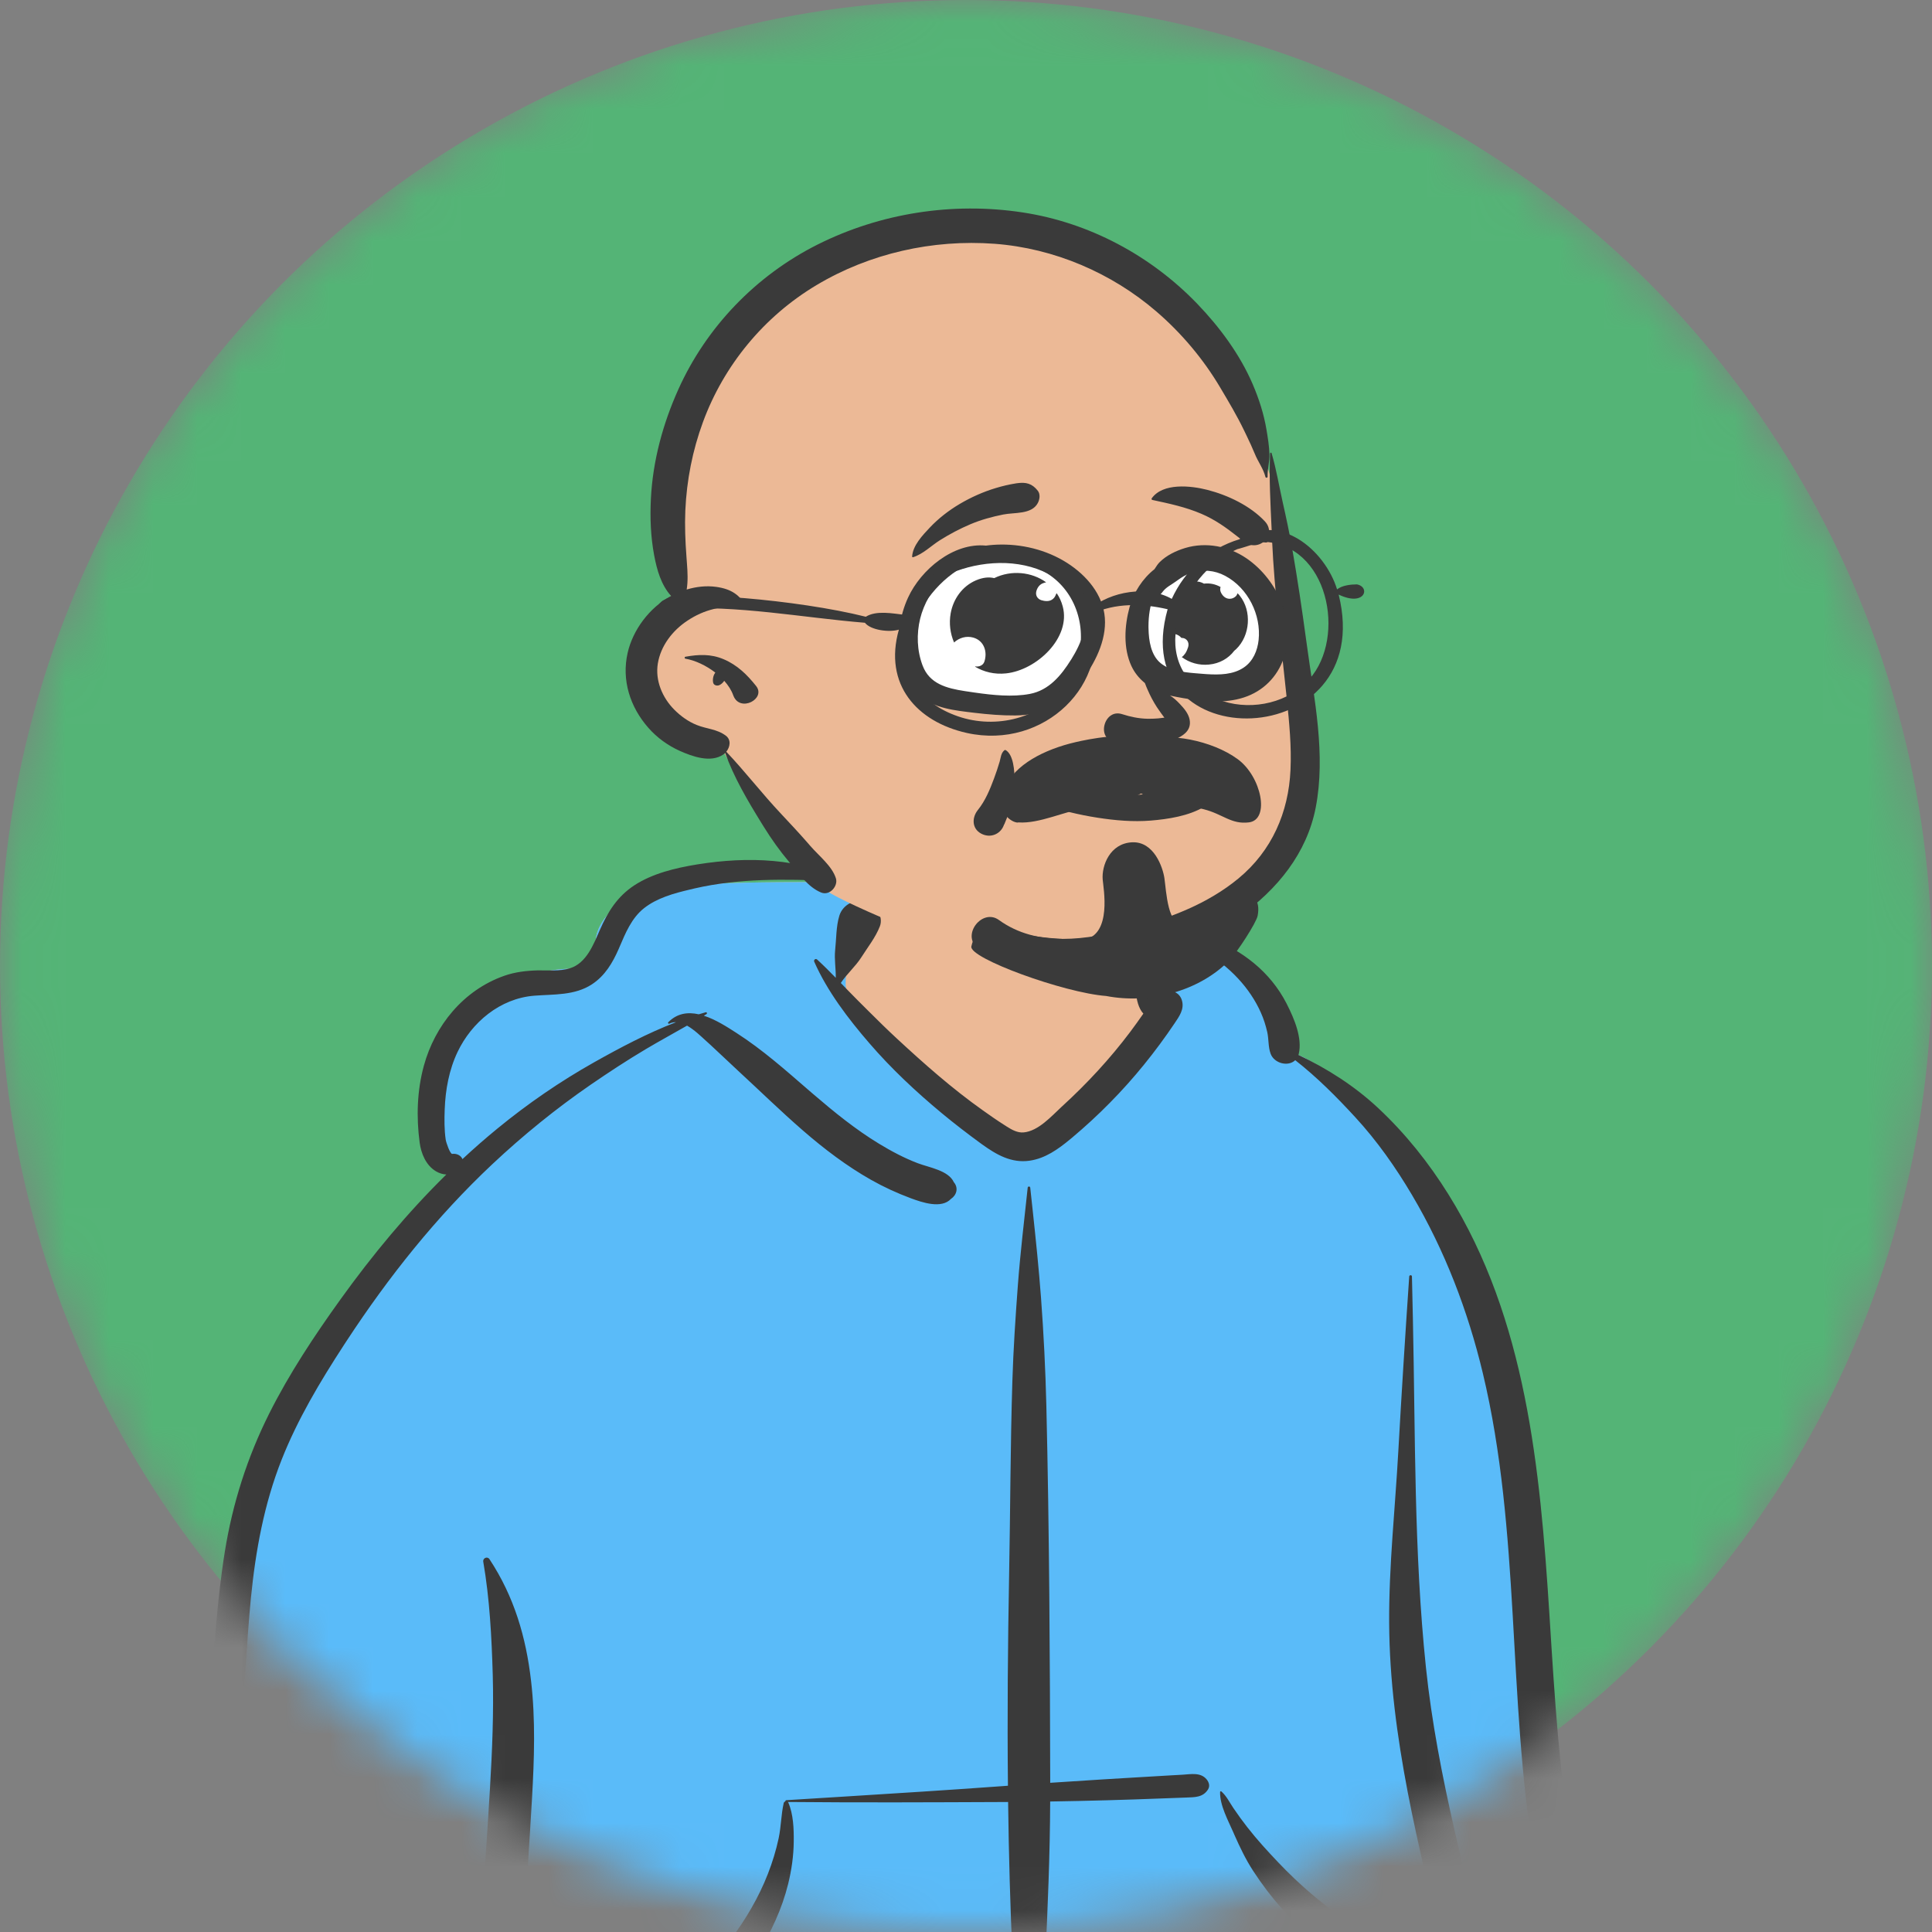 <?xml version="1.0" encoding="UTF-8"?> <svg xmlns="http://www.w3.org/2000/svg" width="44" height="44" viewBox="0 0 44 44" fill="none"><rect x="0" y="0" width="44" height="44" fill="#808080" stroke="none"/> <mask id="mask0_2_1876" style="mask-type:alpha" maskUnits="userSpaceOnUse" x="0" y="0" width="44" height="44"> <circle cx="22" cy="22" r="22" fill="#C4C4C4"></circle> </mask> <g mask="url(#mask0_2_1876)"> <circle cx="22" cy="22" r="21.5" fill="#54B476" stroke="#54B476"></circle> <path fill-rule="evenodd" clip-rule="evenodd" d="M35.798 48.899C36.597 48.862 36.276 47.517 36.218 47.023C35.585 45.218 35.734 43.25 35.485 41.359C35.33 39.593 35.131 37.833 34.963 36.069C34.634 32.488 32.27 25.198 29.571 24.026C29.231 22.591 27.828 21.253 26.051 21.253C24.84 19.873 23.382 18.903 21.512 19.099C20.739 19.133 19.989 19.921 19.249 20.073C18.834 20.128 15.154 19.987 14.417 20.408C13.904 20.661 13.44 21.13 13.591 21.726C13.832 22.449 13.084 21.667 11.522 22.438C8.338 24.278 10.241 26.738 10.325 26.814C8.338 29.474 6.601 31.631 5.797 34.881C5.277 37.294 5.335 39.785 4.899 42.21C4.745 43.051 4.509 43.863 4.253 44.679C3.976 45.748 3.841 48.412 3.688 48.436C3.41 48.502 3.849 49.052 4.144 49.052C12.32 50.357 20.625 49.106 28.846 48.902C31.162 48.825 33.481 48.807 35.798 48.899Z" fill="#ECB996"></path> <path fill-rule="evenodd" clip-rule="evenodd" d="M19.259 22.415C19.259 23.252 22.281 26.361 23.323 26.156C24.018 26.019 25.069 25.127 26.474 23.48V22.415L26.171 21.255C27.89 21.313 29.239 22.624 29.571 24.026C32.242 25.186 34.587 32.343 34.953 35.961L34.963 36.069C35.131 37.833 35.33 39.593 35.485 41.359C35.734 43.25 35.585 45.218 36.218 47.023L36.222 47.053C36.288 47.57 36.581 48.863 35.798 48.899C33.481 48.807 31.162 48.825 28.846 48.902C20.625 49.106 12.32 50.357 4.144 49.052C3.849 49.052 3.41 48.502 3.688 48.436C3.841 48.412 3.976 45.748 4.253 44.679L4.305 44.511C4.541 43.751 4.755 42.993 4.899 42.21C5.335 39.785 5.277 37.294 5.797 34.881C6.601 31.631 8.338 29.474 10.325 26.814C10.241 26.738 8.338 24.278 11.522 22.438C13.084 21.667 13.832 22.449 13.591 21.726C13.44 21.13 13.904 20.661 14.417 20.408C15.154 19.987 18.834 20.128 19.249 20.073C19.441 20.034 19.635 19.951 19.829 19.85L19.795 19.958C19.438 21.11 19.259 21.928 19.259 22.415Z" fill="#5ABBF9"></path> <path fill-rule="evenodd" clip-rule="evenodd" d="M23.405 27.049C23.409 27.013 23.459 27.013 23.463 27.049L23.521 27.585C23.591 28.24 23.659 28.893 23.708 29.551C23.769 30.371 23.81 31.191 23.83 32.013C23.898 34.875 23.912 37.739 23.918 40.602C24.32 40.575 24.723 40.549 25.126 40.524C25.399 40.508 25.673 40.491 25.946 40.475L26.643 40.434V40.434L26.93 40.418C27.124 40.406 27.344 40.359 27.48 40.524C27.534 40.59 27.561 40.676 27.511 40.755C27.394 40.936 27.215 40.93 27.012 40.938C26.821 40.945 26.629 40.952 26.438 40.959C26.028 40.975 25.618 40.989 25.208 41C24.778 41.012 24.347 41.021 23.917 41.028C23.913 42.237 23.861 43.444 23.805 44.651L23.779 45.195C23.71 46.664 23.636 48.135 23.531 49.602C23.523 49.722 23.346 49.722 23.337 49.602C23.219 47.95 23.141 46.294 23.063 44.639C23.007 43.439 22.974 42.239 22.959 41.039C22.902 41.039 22.845 41.04 22.788 41.04C21.174 41.047 19.559 41.054 17.945 41.039C17.948 41.042 17.95 41.045 17.952 41.049C18.069 41.315 18.08 41.653 18.077 41.938C18.074 42.264 18.028 42.587 17.95 42.904C17.67 44.042 16.947 45.061 16.124 45.903L16.097 45.931C15.903 46.128 15.68 46.326 15.561 46.578C15.439 46.834 15.397 47.134 15.337 47.41L15.33 47.442L15.095 48.485C15.021 48.817 14.999 49.3 14.726 49.539C14.472 49.762 14.135 49.646 14.015 49.358C13.921 49.134 14.015 48.888 14.07 48.664L14.504 46.909C14.575 46.623 14.653 46.335 14.807 46.078C14.965 45.815 15.196 45.624 15.432 45.428C15.879 45.059 16.289 44.635 16.635 44.177C16.982 43.718 17.278 43.213 17.486 42.682C17.59 42.416 17.675 42.14 17.734 41.862C17.79 41.597 17.789 41.324 17.849 41.062C17.853 41.044 17.869 41.032 17.887 41.026C17.883 41.015 17.89 40.999 17.907 40.998L19.227 40.916C20.401 40.843 21.575 40.769 22.747 40.684L22.955 40.669V40.669C22.939 39.068 22.952 37.466 22.982 35.864C23.01 34.395 23.01 32.925 23.056 31.457C23.078 30.728 23.127 30 23.181 29.273C23.237 28.529 23.326 27.791 23.405 27.049ZM11.006 35.567C10.992 35.486 11.099 35.435 11.148 35.51C11.71 36.362 11.981 37.288 12.095 38.285C12.197 39.166 12.167 40.059 12.117 40.942C12.063 41.883 12 42.824 11.937 43.765L11.84 45.208V45.208L11.596 48.825C11.579 49.084 11.517 49.32 11.286 49.44C11.257 49.463 11.226 49.485 11.19 49.503C11.065 49.567 10.899 49.535 10.827 49.411L10.856 49.429C10.881 49.445 10.853 49.423 10.771 49.365L10.701 49.279V49.279C10.65 49.206 10.618 49.134 10.605 49.047C10.585 48.912 10.611 48.764 10.62 48.628L10.78 46.256V46.256C10.904 44.412 11.05 42.568 11.159 40.723C11.21 39.863 11.246 39.003 11.222 38.141C11.197 37.285 11.152 36.413 11.006 35.567ZM15.87 19.688L15.902 19.683C17.018 19.505 18.233 19.538 19.254 20.056C19.262 20.06 19.258 20.074 19.249 20.073L18.92 20.061C17.88 20.021 16.843 19.998 15.821 20.233L15.716 20.258C15.348 20.344 14.963 20.45 14.667 20.684C14.384 20.907 14.244 21.252 14.108 21.57L14.09 21.612C13.953 21.925 13.779 22.223 13.478 22.419C13.088 22.673 12.619 22.642 12.172 22.676C11.385 22.737 10.741 23.286 10.421 23.957C10.227 24.364 10.144 24.82 10.128 25.265C10.119 25.491 10.118 25.726 10.15 25.951C10.16 26.023 10.252 26.285 10.299 26.279C10.404 26.265 10.5 26.317 10.532 26.398C10.791 26.157 11.057 25.924 11.332 25.699C12.016 25.138 12.754 24.63 13.531 24.193C14.123 23.86 14.748 23.529 15.396 23.28C15.345 23.279 15.294 23.288 15.245 23.313C15.224 23.324 15.202 23.298 15.219 23.281C15.423 23.074 15.668 23.045 15.914 23.1C15.966 23.084 16.019 23.068 16.072 23.054C16.098 23.046 16.111 23.081 16.09 23.095L16.029 23.132V23.132C16.298 23.218 16.561 23.388 16.77 23.523C17.37 23.908 17.898 24.379 18.433 24.842L18.531 24.926C19.002 25.33 19.485 25.723 20.02 26.048C20.3 26.218 20.595 26.375 20.903 26.492C21.168 26.592 21.599 26.655 21.723 26.924C21.833 27.053 21.787 27.218 21.658 27.304C21.44 27.535 21.005 27.386 20.745 27.29C20.433 27.174 20.13 27.035 19.841 26.872C19.28 26.555 18.763 26.161 18.281 25.742C17.778 25.305 17.303 24.84 16.813 24.389C16.601 24.193 16.394 23.993 16.182 23.798L16.075 23.701C15.967 23.603 15.812 23.451 15.647 23.358C15.336 23.537 15.02 23.708 14.712 23.891C14.282 24.146 13.864 24.421 13.453 24.703C12.661 25.248 11.911 25.858 11.214 26.512C9.937 27.712 8.849 29.081 7.898 30.532L7.826 30.642C7.286 31.472 6.775 32.329 6.413 33.246C6.014 34.256 5.821 35.317 5.715 36.388C5.611 37.452 5.575 38.521 5.459 39.584C5.339 40.674 5.103 41.74 4.834 42.803L4.77 43.056C4.528 44.008 4.277 44.961 4.152 45.937C4.085 46.458 4.045 46.986 4.054 47.511C4.063 48.039 4.15 48.556 4.219 49.078C4.246 49.278 4.041 49.446 3.858 49.472C3.647 49.502 3.466 49.373 3.4 49.185C3.196 48.597 3.159 47.948 3.165 47.332C3.172 46.706 3.255 46.085 3.372 45.47C3.601 44.26 3.956 43.076 4.253 41.881C4.514 40.827 4.69 39.772 4.784 38.693C4.882 37.573 4.941 36.45 5.12 35.339C5.297 34.241 5.63 33.193 6.131 32.193C6.588 31.282 7.157 30.424 7.754 29.593C8.479 28.584 9.275 27.623 10.165 26.748C10.085 26.745 10.003 26.72 9.928 26.675C9.697 26.537 9.59 26.266 9.557 26.019C9.48 25.441 9.498 24.837 9.653 24.272C9.902 23.361 10.549 22.551 11.487 22.222C11.729 22.137 11.985 22.107 12.241 22.1C12.484 22.095 12.749 22.125 12.983 22.051C13.356 21.933 13.516 21.511 13.656 21.191L13.663 21.176C13.842 20.768 14.058 20.418 14.446 20.163C14.861 19.892 15.381 19.768 15.87 19.688V19.688ZM26.483 21.302C26.818 21.19 27.238 21.291 27.566 21.389C27.932 21.498 28.27 21.699 28.559 21.937C28.865 22.189 29.117 22.499 29.296 22.846L29.313 22.88C29.476 23.201 29.662 23.643 29.579 23.997C29.577 24.007 29.574 24.017 29.571 24.026C30.237 24.341 30.852 24.736 31.388 25.236C32.011 25.819 32.539 26.482 32.986 27.199C34.761 30.044 35.073 33.461 35.283 36.706L35.335 37.529C35.449 39.306 35.582 41.078 35.928 42.83L35.953 42.957C36.323 44.791 36.852 46.64 36.799 48.522C36.783 49.085 35.916 49.082 35.891 48.522C35.797 46.414 35.285 44.379 34.939 42.304C34.329 38.653 34.635 34.89 33.771 31.276C33.432 29.858 32.907 28.482 32.158 27.216C31.788 26.59 31.364 25.986 30.868 25.447C30.441 24.982 29.997 24.536 29.498 24.145C29.339 24.299 29.02 24.221 28.937 23.997C28.88 23.843 28.897 23.663 28.86 23.502C28.826 23.352 28.779 23.204 28.716 23.063C28.592 22.782 28.409 22.513 28.197 22.286C27.969 22.04 27.707 21.836 27.413 21.668C27.117 21.498 26.794 21.447 26.483 21.323C26.472 21.319 26.471 21.305 26.483 21.302ZM27.787 40.811C27.787 40.796 27.805 40.789 27.816 40.799C27.934 40.903 28.005 41.053 28.092 41.181C28.192 41.329 28.297 41.473 28.407 41.614C28.627 41.897 28.872 42.163 29.119 42.423C29.349 42.666 29.594 42.898 29.849 43.117C30.124 43.354 30.433 43.566 30.683 43.829C31.205 44.377 31.29 45.129 31.4 45.836L31.412 45.912C31.479 46.331 31.539 46.752 31.594 47.173C31.62 47.377 31.646 47.582 31.668 47.788L31.674 47.853C31.694 48.054 31.699 48.258 31.579 48.433C31.45 48.621 31.158 48.687 30.985 48.507C30.686 48.197 30.742 47.648 30.703 47.249C30.671 46.92 30.635 46.592 30.594 46.263L30.573 46.099C30.526 45.726 30.486 45.345 30.398 44.978C30.319 44.654 30.17 44.411 29.925 44.176C29.679 43.941 29.422 43.721 29.195 43.467C28.953 43.197 28.735 42.908 28.539 42.607C28.371 42.349 28.237 42.068 28.113 41.788L28.093 41.741C27.974 41.468 27.777 41.112 27.787 40.811ZM32.094 29.071C32.097 29.033 32.155 29.032 32.156 29.071C32.163 29.399 32.171 29.727 32.178 30.055C32.235 32.697 32.2 35.345 32.475 37.978C32.605 39.22 32.844 40.443 33.121 41.661C33.263 42.285 33.412 42.907 33.553 43.53C33.691 44.138 33.839 44.748 33.948 45.361C34.055 45.964 34.151 46.571 34.194 47.182L34.2 47.261C34.218 47.557 34.307 47.992 34.138 48.254C33.954 48.538 33.603 48.543 33.406 48.272C33.222 48.018 33.268 47.565 33.235 47.261C33.202 46.952 33.167 46.643 33.127 46.334C33.05 45.732 32.947 45.132 32.841 44.534C32.619 43.289 32.298 42.059 32.06 40.816C31.817 39.543 31.644 38.26 31.637 36.963C31.63 35.655 31.774 34.35 31.846 33.045C31.92 31.72 32.004 30.395 32.094 29.071ZM19.116 20.853C19.19 20.614 19.45 20.465 19.704 20.532C19.937 20.593 20.129 20.865 20.038 21.097C19.939 21.351 19.765 21.567 19.619 21.798C19.484 22.011 19.287 22.178 19.149 22.387L19.301 22.545C19.377 22.623 19.453 22.701 19.53 22.778L19.794 23.041C20 23.246 20.207 23.45 20.421 23.648C21.048 24.229 21.684 24.792 22.387 25.29C22.546 25.403 22.707 25.516 22.873 25.621L22.935 25.661C23.048 25.732 23.175 25.802 23.312 25.79C23.646 25.761 23.947 25.42 24.176 25.208L24.188 25.197C24.756 24.678 25.282 24.11 25.741 23.499C25.843 23.363 25.942 23.225 26.039 23.085C25.816 22.836 25.869 22.348 25.857 22.045C25.849 21.832 25.848 21.619 25.847 21.406L25.846 21.363C25.843 21.226 25.837 21.093 25.93 20.98C25.935 20.973 25.947 20.973 25.953 20.977C26.081 21.041 26.12 21.149 26.175 21.269L26.18 21.282C26.247 21.427 26.31 21.573 26.374 21.718C26.441 21.871 26.503 22.026 26.565 22.18C26.594 22.252 26.622 22.324 26.649 22.396C26.666 22.442 26.683 22.488 26.7 22.535L26.704 22.538C26.727 22.557 26.747 22.577 26.764 22.598C26.835 22.632 26.892 22.694 26.918 22.786C26.976 22.985 26.856 23.148 26.75 23.306C26.317 23.949 25.824 24.562 25.275 25.117C25.003 25.394 24.716 25.657 24.418 25.908L24.366 25.951C24.098 26.172 23.807 26.382 23.449 26.434C23.03 26.495 22.69 26.294 22.369 26.064L22.337 26.041C22.033 25.819 21.735 25.59 21.447 25.351C20.858 24.862 20.299 24.338 19.802 23.762C19.319 23.203 18.841 22.577 18.544 21.903C18.526 21.862 18.573 21.819 18.611 21.854C18.756 21.987 18.896 22.127 19.034 22.269C19.038 22.06 18.998 21.849 19.02 21.638C19.048 21.382 19.04 21.099 19.116 20.853Z" fill="#3A3A3A"></path> <path fill-rule="evenodd" clip-rule="evenodd" d="M28.991 11.084C28.617 9.566 27.8 8.153 26.492 7.012C22.556 3.261 15.329 5.297 15.361 10.948C15.22 11.608 15.163 12.287 15.21 12.96C15.229 13.247 15.358 13.648 15.185 13.907C14.794 14.39 14.567 14.747 14.7 15.39C14.811 15.952 15.207 16.349 15.743 16.561C16.064 16.65 16.368 16.843 16.487 17.138C17.202 18.399 17.731 19.447 18.858 20.306C19.148 20.528 22.129 21.855 23.111 21.855C25.987 21.855 29.611 20.851 29.672 17.755C29.682 17.075 29.558 16.387 29.48 15.712C29.291 14.173 29.358 12.578 28.991 11.084Z" fill="#ECB996"></path> <path fill-rule="evenodd" clip-rule="evenodd" d="M28.926 10.325C28.927 10.306 28.955 10.302 28.96 10.321C29.067 10.686 29.128 11.058 29.211 11.43C29.292 11.787 29.368 12.146 29.431 12.506C29.55 13.187 29.651 13.87 29.744 14.554L29.768 14.725C29.93 15.929 30.199 17.183 29.964 18.394C29.764 19.427 29.092 20.26 28.226 20.871C27.406 21.449 26.413 21.82 25.426 22.031C24.367 22.257 23.111 22.325 22.249 21.576C21.904 21.277 22.375 20.682 22.749 20.952C23.628 21.587 24.746 21.4 25.737 21.148L25.767 21.14C26.638 20.916 27.514 20.578 28.205 20.006C28.969 19.375 29.346 18.498 29.39 17.537C29.415 16.996 29.362 16.457 29.306 15.92L29.3 15.86C29.235 15.246 29.167 14.632 29.105 14.018C29.047 13.457 28.998 12.894 28.972 12.331L28.96 12.047C28.934 11.475 28.9 10.895 28.926 10.325ZM18.619 5.57C20.049 4.853 21.693 4.596 23.284 4.837C24.814 5.068 26.218 5.829 27.268 6.92C27.78 7.453 28.235 8.069 28.526 8.742C28.67 9.077 28.783 9.425 28.843 9.784C28.874 9.968 28.905 10.159 28.911 10.346C28.916 10.518 28.863 10.681 28.869 10.856C28.87 10.884 28.827 10.889 28.82 10.863C28.77 10.667 28.651 10.519 28.576 10.332C28.519 10.194 28.456 10.058 28.391 9.923L28.335 9.807C28.173 9.47 27.98 9.147 27.789 8.825C27.404 8.176 26.909 7.587 26.331 7.09C25.315 6.217 24.011 5.654 22.651 5.552C21.239 5.447 19.806 5.771 18.601 6.49C17.395 7.208 16.483 8.325 16.01 9.611C15.771 10.26 15.639 10.936 15.608 11.624C15.593 11.972 15.607 12.323 15.633 12.67L15.645 12.836C15.66 13.034 15.67 13.232 15.639 13.426C15.857 13.361 16.085 13.334 16.313 13.366C16.653 13.414 16.857 13.548 17.009 13.841C17.017 13.856 17.001 13.872 16.985 13.864C16.788 13.769 16.468 13.819 16.258 13.869C16.04 13.921 15.844 14.011 15.659 14.133C15.316 14.358 15.048 14.708 14.982 15.109C14.918 15.496 15.083 15.889 15.36 16.166C15.503 16.309 15.674 16.433 15.865 16.51C16.096 16.604 16.326 16.601 16.531 16.755C16.657 16.851 16.627 17.014 16.541 17.12C16.974 17.577 17.357 18.077 17.79 18.536C17.99 18.749 18.189 18.962 18.381 19.181L18.453 19.264C18.645 19.487 18.95 19.723 19.037 20.003C19.092 20.178 18.898 20.406 18.702 20.327C18.401 20.205 18.186 19.887 17.983 19.644L17.97 19.628C17.757 19.375 17.568 19.109 17.395 18.83L17.338 18.738C17.025 18.231 16.715 17.705 16.515 17.148C16.502 17.161 16.488 17.173 16.474 17.183C16.186 17.38 15.768 17.229 15.482 17.101C15.211 16.98 14.962 16.798 14.769 16.579C14.348 16.103 14.153 15.487 14.294 14.869C14.413 14.346 14.79 13.837 15.283 13.572C15.055 13.319 14.961 12.979 14.898 12.646C14.818 12.221 14.802 11.785 14.824 11.354C14.867 10.495 15.097 9.649 15.451 8.863C16.085 7.456 17.206 6.28 18.619 5.57ZM15.609 14.957C15.909 14.903 16.189 14.89 16.479 15.013C16.793 15.146 17.014 15.365 17.219 15.622C17.453 15.914 16.854 16.233 16.703 15.845L16.698 15.833C16.658 15.719 16.585 15.607 16.494 15.505C16.466 15.546 16.429 15.582 16.386 15.602C16.334 15.627 16.254 15.61 16.241 15.545C16.227 15.474 16.242 15.387 16.285 15.326L16.291 15.318V15.318C16.083 15.157 15.832 15.039 15.609 15.001C15.587 14.997 15.587 14.961 15.609 14.957Z" fill="#3A3A3A"></path> <path fill-rule="evenodd" clip-rule="evenodd" d="M22.9 16.05C23.997 16.05 24.886 15.301 24.886 14.378C24.886 13.455 23.997 12.707 22.9 12.707C21.803 12.707 20.616 13.425 20.616 14.348C20.616 14.74 20.937 15.424 21.205 15.709C21.569 16.095 22.268 16.05 22.9 16.05Z" fill="white"></path> <path fill-rule="evenodd" clip-rule="evenodd" d="M27.627 15.73C28.466 15.73 29.147 15.053 29.147 14.218C29.147 13.384 28.466 12.707 27.627 12.707C26.787 12.707 25.878 13.356 25.878 14.191C25.878 14.545 26.124 15.164 26.329 15.422C26.608 15.771 27.143 15.73 27.627 15.73Z" fill="white"></path> <path fill-rule="evenodd" clip-rule="evenodd" d="M22.872 17.088C22.881 17.08 22.895 17.077 22.905 17.084C23.084 17.192 23.105 17.559 23.107 17.77C23.181 17.789 23.254 17.81 23.323 17.824C23.47 17.856 23.618 17.883 23.766 17.912L23.876 17.934C24.245 18.009 24.622 18.064 24.998 18.092C25.363 18.119 25.739 18.128 26.103 18.083C26.259 18.064 26.415 18.031 26.566 17.988C26.745 17.937 26.887 17.852 27.053 17.777C27.469 17.591 27.818 18.137 27.418 18.377C27.074 18.582 26.605 18.656 26.208 18.688C25.803 18.721 25.399 18.685 24.998 18.623C24.565 18.556 24.141 18.454 23.73 18.305C23.557 18.243 23.389 18.166 23.225 18.083L23.18 18.06C23.153 18.046 23.124 18.032 23.096 18.017C23.065 18.281 22.976 18.536 22.869 18.781L22.867 18.776C22.808 18.97 22.597 19.089 22.386 19.004C22.139 18.904 22.121 18.641 22.264 18.455L22.271 18.446C22.44 18.237 22.546 17.977 22.638 17.73C22.685 17.604 22.729 17.474 22.767 17.344C22.794 17.25 22.795 17.156 22.872 17.088ZM29.237 14.988C29.09 15.413 28.771 15.741 28.326 15.885C27.885 16.028 27.395 15.976 26.945 15.899C26.846 15.882 26.746 15.863 26.646 15.841C26.728 15.89 26.8 15.958 26.869 16.031C26.971 16.138 27.064 16.25 27.092 16.384C27.119 16.517 27.076 16.618 26.995 16.695C26.872 16.812 26.674 16.875 26.506 16.91C26.129 16.988 25.752 16.976 25.377 16.896C25.282 16.876 25.217 16.826 25.18 16.762C25.136 16.684 25.132 16.587 25.158 16.498C25.183 16.41 25.238 16.328 25.318 16.283C25.383 16.245 25.465 16.235 25.558 16.265C25.745 16.325 25.93 16.364 26.127 16.369C26.21 16.371 26.294 16.368 26.378 16.361C26.425 16.357 26.472 16.351 26.518 16.344C26.491 16.309 26.464 16.273 26.438 16.236C26.407 16.194 26.377 16.15 26.348 16.106C26.265 15.978 26.196 15.847 26.136 15.708C26.116 15.664 26.098 15.619 26.081 15.574C26.078 15.568 26.076 15.561 26.073 15.555C26.068 15.55 26.062 15.546 26.057 15.542C25.939 15.443 25.839 15.321 25.768 15.17C25.578 14.762 25.609 14.255 25.724 13.831C25.817 13.491 26.022 13.176 26.292 12.963C26.34 12.888 26.371 12.843 26.409 12.804C26.564 12.649 26.781 12.544 26.993 12.48C27.466 12.338 27.981 12.44 28.381 12.711C28.751 12.962 29.041 13.338 29.198 13.756C29.346 14.152 29.375 14.586 29.237 14.988ZM22.797 12.402C23.36 12.397 23.931 12.557 24.388 12.877C24.824 13.182 25.167 13.633 25.166 14.171C25.166 14.695 24.875 15.209 24.552 15.614C24.19 16.07 23.717 16.289 23.122 16.294C22.812 16.297 22.501 16.27 22.194 16.234L22.029 16.214C21.802 16.186 21.573 16.153 21.358 16.078C20.334 15.72 20.302 14.432 20.681 13.608C20.974 12.972 21.715 12.352 22.454 12.426C22.565 12.411 22.68 12.403 22.797 12.402ZM23.747 13.008C23.043 12.704 22.187 12.795 21.504 13.119C21.234 13.403 21.036 13.761 20.956 14.089C20.871 14.44 20.883 14.818 21.012 15.158C21.168 15.572 21.555 15.675 21.971 15.739L22.133 15.763L22.201 15.773C22.61 15.832 23.058 15.878 23.451 15.804C23.89 15.722 24.168 15.381 24.387 15.032L24.398 15.016C24.625 14.65 24.816 14.205 24.625 13.786C24.462 13.429 24.108 13.164 23.747 13.008ZM27.902 13.114C27.661 12.985 27.385 12.962 27.124 13.048C27.012 13.085 26.915 13.145 26.821 13.213L26.783 13.24C26.668 13.325 26.56 13.368 26.473 13.484L26.462 13.499C26.418 13.562 26.341 13.587 26.272 13.579C26.19 13.794 26.157 14.027 26.156 14.257L26.156 14.287L26.157 14.318C26.162 14.59 26.211 14.921 26.433 15.103C26.635 15.269 26.942 15.309 27.215 15.332L27.426 15.349L27.482 15.353C27.771 15.372 28.087 15.366 28.328 15.201C28.539 15.058 28.638 14.816 28.664 14.576C28.725 14.01 28.427 13.393 27.902 13.114ZM22.643 13.166C23.031 12.976 23.497 13.024 23.825 13.262C23.796 13.268 23.767 13.275 23.738 13.289C23.664 13.324 23.618 13.396 23.6 13.473C23.58 13.559 23.627 13.641 23.716 13.669C23.793 13.692 23.884 13.703 23.956 13.658C23.994 13.634 24.02 13.603 24.037 13.564L24.04 13.558L24.043 13.554L24.044 13.552C24.044 13.551 24.043 13.553 24.041 13.556C24.043 13.551 24.045 13.546 24.047 13.541C24.05 13.535 24.053 13.529 24.055 13.523C24.059 13.52 24.063 13.516 24.067 13.512C24.127 13.6 24.174 13.7 24.203 13.811C24.394 14.523 23.611 15.262 22.912 15.336C22.648 15.364 22.407 15.303 22.207 15.184C22.209 15.182 22.211 15.18 22.212 15.177C22.293 15.191 22.389 15.156 22.418 15.07C22.492 14.85 22.416 14.593 22.167 14.521C22.007 14.475 21.843 14.526 21.728 14.632C21.641 14.428 21.61 14.198 21.651 13.968C21.709 13.644 21.913 13.351 22.229 13.216C22.384 13.151 22.517 13.137 22.643 13.166ZM26.726 13.605L26.738 13.588C26.858 13.41 27.087 13.193 27.324 13.253C27.357 13.261 27.39 13.275 27.419 13.292C27.55 13.275 27.686 13.304 27.799 13.37L27.796 13.377C27.795 13.379 27.795 13.38 27.794 13.381C27.784 13.424 27.79 13.464 27.811 13.504C27.834 13.547 27.866 13.587 27.91 13.612C27.94 13.629 27.975 13.638 28.01 13.637C28.061 13.636 28.106 13.615 28.142 13.582C28.162 13.564 28.176 13.538 28.184 13.511C28.202 13.528 28.22 13.546 28.236 13.568C28.512 13.915 28.474 14.475 28.151 14.785C28.138 14.797 28.124 14.809 28.11 14.82C27.979 14.994 27.777 15.112 27.534 15.135C27.31 15.158 27.085 15.094 26.913 14.963C26.927 14.956 26.94 14.946 26.951 14.934C26.98 14.902 27.004 14.87 27.022 14.831C27.027 14.822 27.031 14.812 27.035 14.802L27.041 14.787C27.042 14.784 27.051 14.758 27.049 14.763L27.048 14.764L27.052 14.757C27.082 14.682 27.07 14.598 26.997 14.551L26.989 14.547C26.965 14.533 26.935 14.527 26.905 14.527C26.831 14.439 26.719 14.419 26.615 14.444L26.611 14.416C26.611 14.411 26.61 14.406 26.61 14.402C26.529 14.144 26.568 13.851 26.726 13.605ZM23.135 11.009L23.162 11.005C23.365 10.977 23.503 11.009 23.635 11.176C23.698 11.256 23.678 11.376 23.635 11.457C23.494 11.72 23.108 11.666 22.847 11.718C22.593 11.769 22.339 11.838 22.101 11.939C21.858 12.042 21.63 12.163 21.408 12.302C21.207 12.428 21.025 12.617 20.795 12.69C20.785 12.694 20.772 12.685 20.773 12.674C20.789 12.423 21.008 12.193 21.177 12.014C21.372 11.807 21.61 11.623 21.857 11.477C22.113 11.326 22.389 11.202 22.675 11.116C22.825 11.07 22.979 11.034 23.135 11.009ZM26.229 11.35C26.484 10.991 27.12 11.06 27.495 11.156C27.965 11.276 28.475 11.52 28.805 11.872C29.1 12.188 28.658 12.598 28.326 12.333L28.237 12.262L28.18 12.217C27.926 12.017 27.673 11.835 27.362 11.702C26.998 11.546 26.629 11.469 26.244 11.386C26.229 11.383 26.22 11.363 26.229 11.35Z" fill="#3A3A3A"></path> <path fill-rule="evenodd" clip-rule="evenodd" d="M26.082 16.858C25.622 16.659 24.796 16.833 24.496 16.902C23.798 17.063 23.097 17.411 22.88 17.955C22.636 18.569 23.123 18.762 23.195 18.73C23.677 18.763 24.252 18.471 24.758 18.396C25.169 18.334 25.602 18.28 25.987 18.071C26.268 18.219 26.902 18.3 27.414 18.43C27.851 18.54 28.04 18.78 28.444 18.729C28.928 18.668 28.73 17.688 28.19 17.291C27.599 16.856 26.599 16.68 26.082 16.858ZM26.993 21.049C26.59 21.144 26.563 20.295 26.518 19.995C26.483 19.761 26.284 19.157 25.78 19.183C25.277 19.209 25.087 19.715 25.113 20.03C25.13 20.234 25.325 21.268 24.701 21.399C24.303 21.398 23.843 21.372 23.424 21.298C22.932 21.19 22.291 20.815 22.122 21.554C22.061 21.821 24.231 22.611 25.193 22.683C26.17 22.873 27.312 22.581 28.007 21.862C28.165 21.699 28.611 21.021 28.642 20.855C28.709 20.505 28.555 20.281 28.105 20.404C27.788 20.567 27.252 20.989 26.993 21.049Z" fill="#3A3A3A"></path> <path fill-rule="evenodd" clip-rule="evenodd" d="M29.739 15.55C29.237 16.05 28.398 16.193 27.73 15.925C26.014 15.236 26.854 13.085 28.177 12.507C28.343 12.468 28.563 12.374 28.765 12.352C28.783 12.344 28.823 12.369 28.871 12.345C30.33 12.502 30.662 14.681 29.739 15.55M24.204 15.678C23.641 16.397 22.593 16.619 21.738 16.285C20.047 15.644 20.647 13.737 21.803 12.989C24.247 12.106 25.256 14.353 24.204 15.678M20.539 14.086C20.538 14.085 20.536 14.085 20.535 14.084C20.544 14.08 20.552 14.077 20.561 14.073C20.558 14.08 20.555 14.087 20.552 14.095C20.548 14.092 20.544 14.088 20.539 14.086M30.902 13.309C30.764 13.309 30.565 13.331 30.451 13.423C30.169 12.51 29.13 11.665 28.226 12.281C27.514 12.501 26.986 12.989 26.686 13.639C26.144 13.329 25.293 13.461 24.824 13.871C24.516 12.894 23.76 12.552 22.859 12.501C21.877 12.346 20.897 13.264 20.591 14.001C20.337 13.973 19.957 13.895 19.718 14.046C18.166 13.655 15.453 13.439 15.138 13.656C14.913 13.739 14.79 14.25 15.104 14.277C15.377 14.24 15.072 13.903 15.348 13.867C16.817 13.779 18.244 14.063 19.698 14.183C19.828 14.351 20.247 14.407 20.471 14.34C20.119 15.589 20.88 16.439 22.02 16.693C23.785 17.083 25.321 15.565 24.859 13.985C25.394 13.729 26.009 13.74 26.592 13.875C25.618 17.32 31.388 17.166 30.487 13.541C31.087 13.828 31.217 13.367 30.902 13.309" fill="#3A3A3A"></path> </g> </svg> 